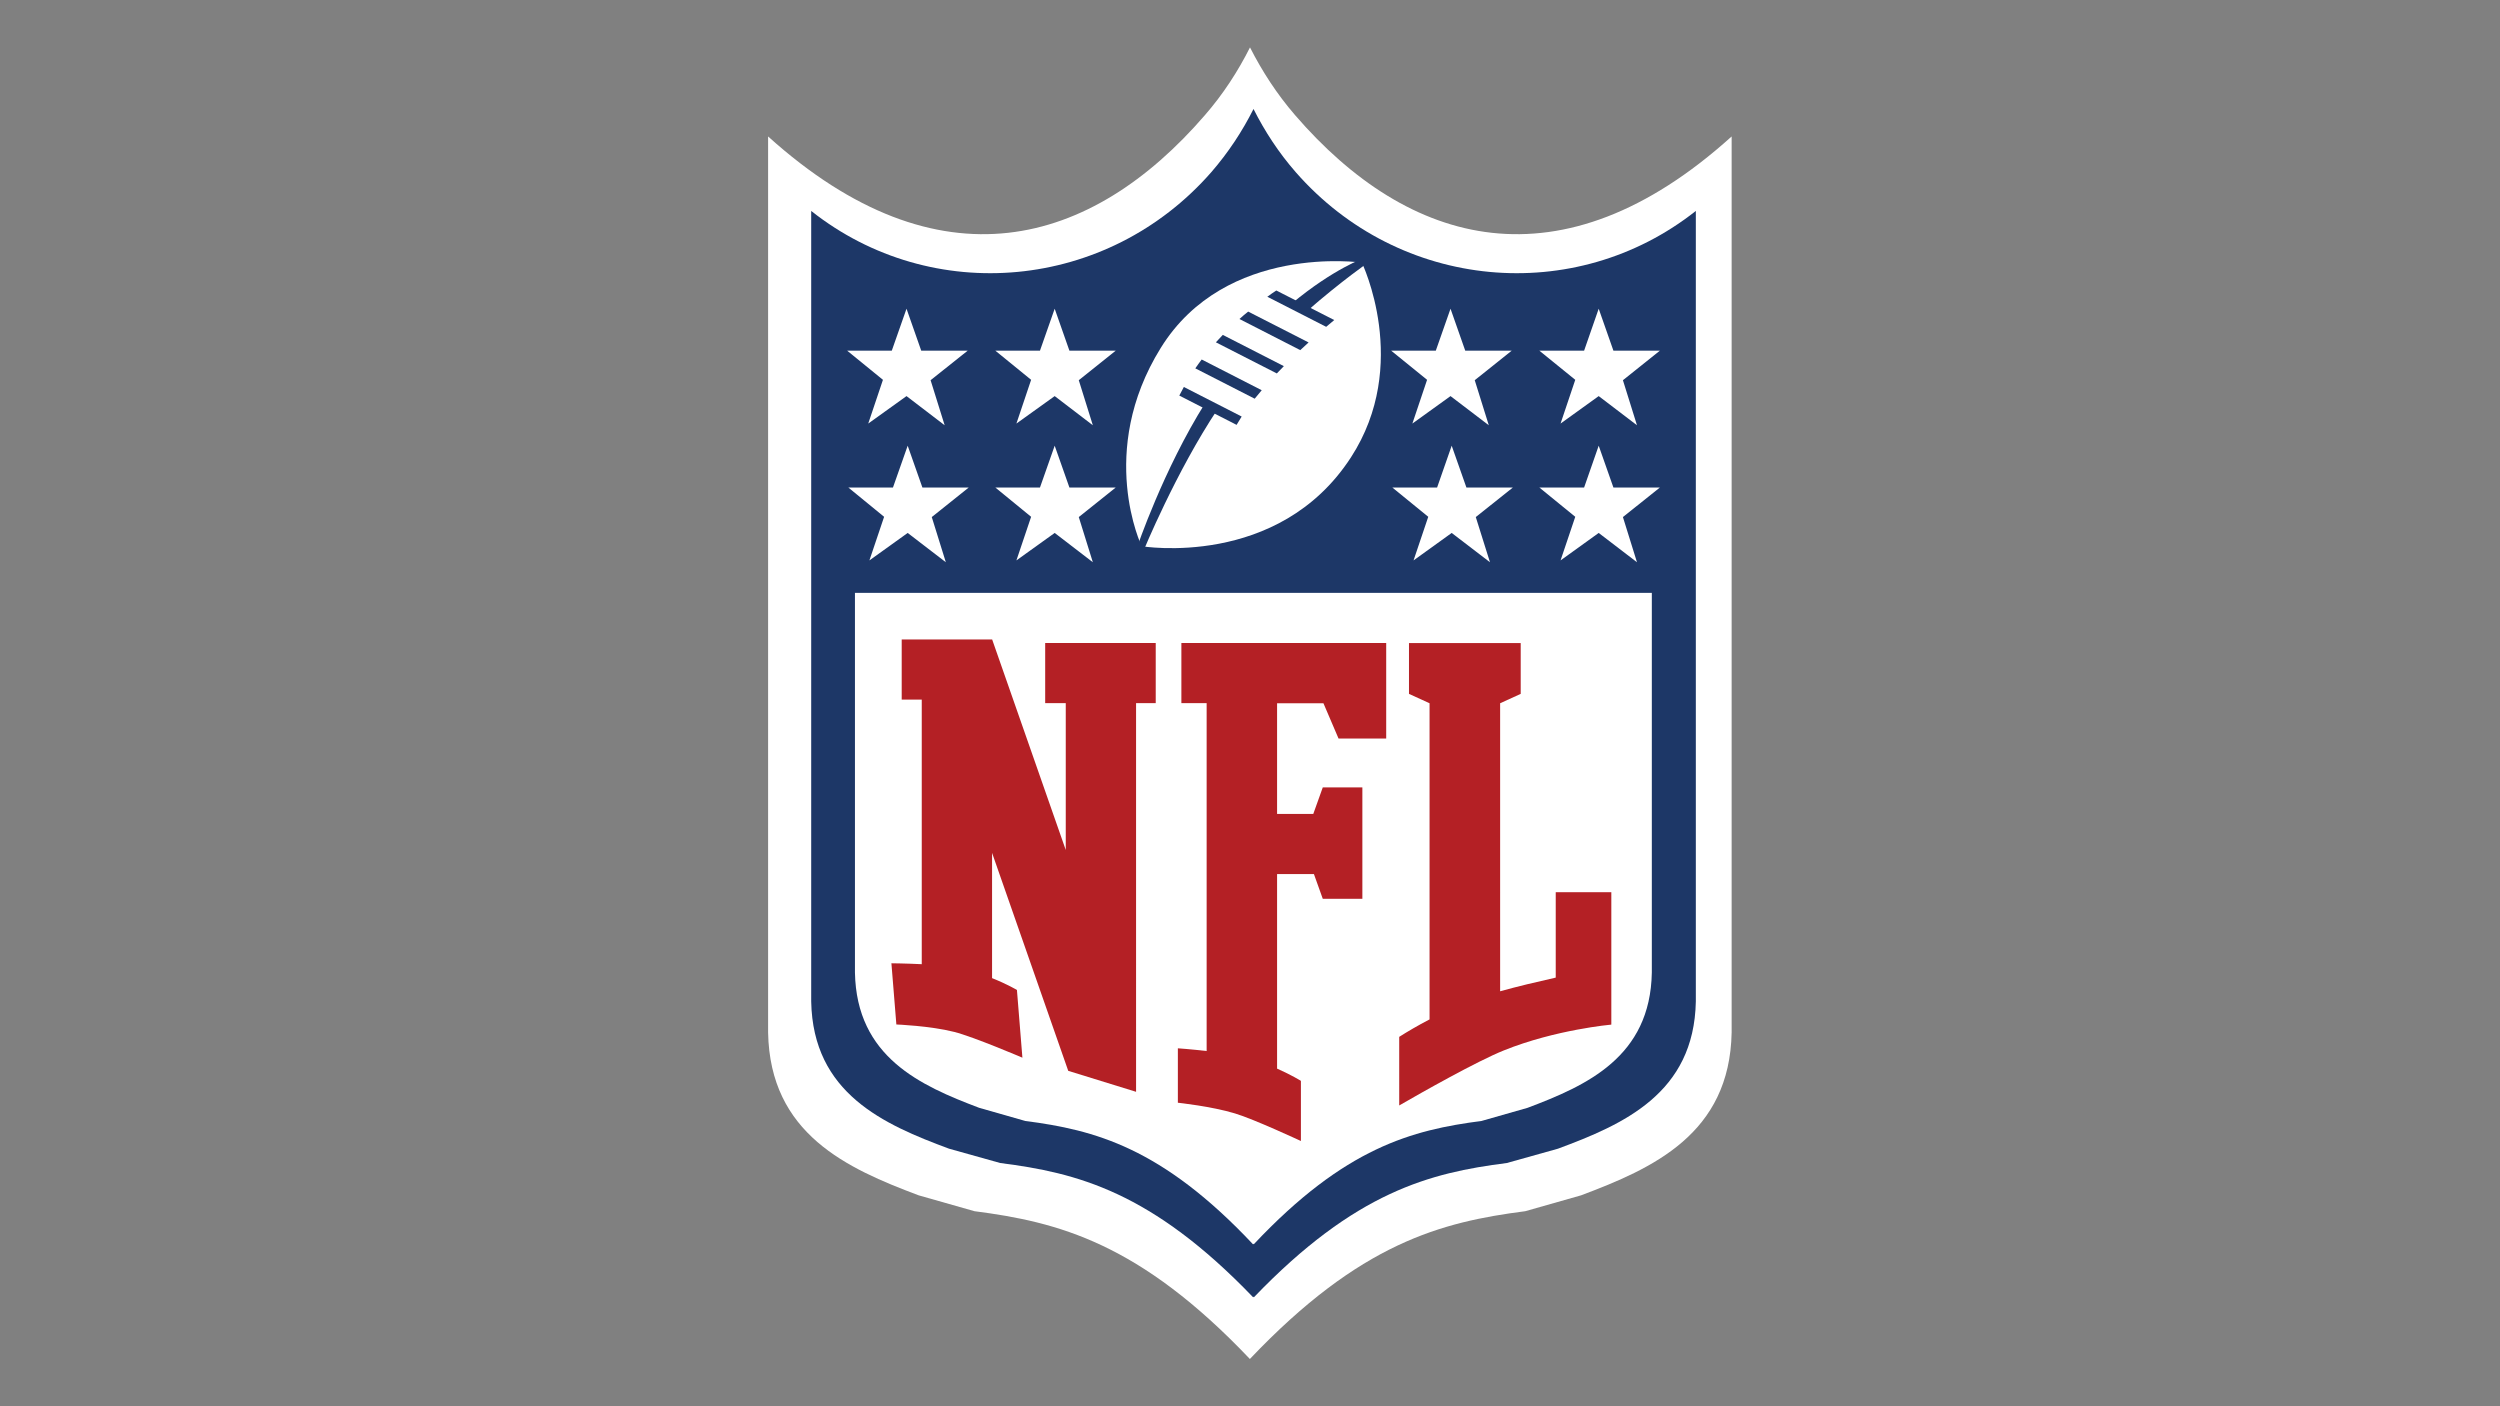 <svg xmlns="http://www.w3.org/2000/svg" xmlns:xlink="http://www.w3.org/1999/xlink" id="Layer_1" x="0px" y="0px" viewBox="0 0 1920 1080" style="enable-background:new 0 0 1920 1080;" xml:space="preserve"><rect x="0" y="0" width="1920" height="1080" fill="#808080" stroke="none"/><style type="text/css">	.st0{fill:#FFFFFF;}	.st1{fill:#1D3767;}	.st2{fill:#B42025;}</style><g>	<path class="st0" d="M994.6,88.4c-14-16.2-25.3-33.7-34.6-52c-9.2,18.3-20.6,35.9-34.6,52c-87.1,100.9-204.2,134.7-335.5,16.4  v688.1c1.4,78.1,60.8,104.5,115.6,125.1l42.9,12.2c64.3,8.3,126.8,24.3,211.5,113.5c84.8-89.3,147.2-105.2,211.5-113.5l42.9-12.2  c54.8-20.6,114.2-47,115.6-125.1V104.8C1198.8,223.1,1081.7,189.3,994.6,88.4z"></path>	<path class="st1" d="M995.1,132.2c-13.1-15-23.8-31.4-32.4-48.5c-8.6,17.1-19.3,33.4-32.4,48.5C850.5,223.4,715.7,235.4,623,162  v607.1c1.3,70.6,55.7,94.5,105.9,113.1l39.3,11c59,7.5,116.3,22,194.2,103.1c0.1-0.2,0.2-0.3,0.3-0.5c0.1,0.2,0.2,0.3,0.3,0.5  c77.9-81.1,135.2-95.6,194.2-103.1l39.3-11c50.2-18.6,104.6-42.5,105.9-113.1V162C1209.6,235.4,1074.9,223.4,995.1,132.2z"></path>	<g>		<path class="st0" d="M1045.9,201.7c0,0-104.5-15.2-154.5,65.6C842,347,876.8,419.5,876.8,419.5s105,17.6,160.7-68.2   C1083.8,280,1045.9,201.7,1045.9,201.7z"></path>		<g>			<path class="st1" d="M933.8,262.9l46.8,23.9c1.8-1.9,3.6-3.8,5.4-5.6l-46.9-24C937.3,259.1,935.5,261,933.8,262.9z"></path>			<path class="st1" d="M918,282.9l45.6,23.3c1.8-2.2,3.6-4.4,5.4-6.5l-46.1-23.6C921.2,278.3,919.6,280.6,918,282.9z"></path>			<path class="st1" d="M905.7,303.8l44,22.5c1.3-2.2,2.6-4.3,3.9-6.4l-44.4-22.7C908,299.4,906.8,301.6,905.7,303.8z"></path>			<path class="st1" d="M980.2,223.1c-2.3,1.5-4.6,3.1-6.9,4.8l45.2,23.1c2.1-1.8,4.2-3.5,6.2-5.2L980.2,223.1z"></path>			<path class="st1" d="M951.9,245l46.7,23.9c2.1-2,4.3-4,6.4-5.9l-46.4-23.7C956.3,241.1,954.1,243,951.9,245z"></path>		</g>		<g>			<path class="st1" d="M1003.7,239c26.6-23.3,48.5-38.4,48.5-38.4l-4-2.7c0,0-24.1,8.5-56,35.1L1003.7,239z"></path>			<path class="st1" d="M925.8,309.2c-32.5,51.7-52.6,111.4-52.6,111.4l4.8,2.9c0,0,25.1-61.2,57.3-109.5L925.8,309.2z"></path>		</g>	</g>	<g>		<g>			<polygon class="st0" points="1227.8,237.1 1239.1,269.3 1274.8,269.3 1246.4,292 1257.2,326.6 1227.8,304.2 1198.5,325.3     1209.8,291.7 1182.2,269.3 1216.6,269.3    "></polygon>			<polygon class="st0" points="1227.8,342.3 1239.1,374.4 1274.8,374.4 1246.4,397.1 1257.2,431.8 1227.8,409.3 1198.5,430.4     1209.8,396.9 1182.2,374.4 1216.6,374.4    "></polygon>			<polygon class="st0" points="1114.9,342.3 1126.2,374.4 1161.9,374.4 1133.4,397.1 1144.3,431.8 1114.9,409.3 1085.6,430.4     1096.9,396.9 1069.3,374.4 1103.7,374.4    "></polygon>			<polygon class="st0" points="1114,237.1 1125.3,269.3 1161,269.3 1132.6,292 1143.4,326.6 1114,304.2 1084.7,325.3 1096,291.7     1068.4,269.3 1102.7,269.3    "></polygon>		</g>		<g>			<polygon class="st0" points="810,237.1 821.3,269.3 856.9,269.3 828.5,292 839.3,326.6 810,304.2 780.6,325.3 791.9,291.7     764.4,269.3 798.7,269.3    "></polygon>			<polygon class="st0" points="810,342.3 821.3,374.4 856.9,374.4 828.5,397.1 839.3,431.8 810,409.3 780.6,430.4 791.9,396.9     764.4,374.4 798.7,374.4    "></polygon>			<polygon class="st0" points="697.1,342.3 708.4,374.4 744,374.4 715.6,397.1 726.4,431.8 697.1,409.3 667.7,430.4 679,396.9     651.5,374.4 685.8,374.4    "></polygon>			<polygon class="st0" points="696.2,237.1 707.5,269.3 743.2,269.3 714.7,292 725.5,326.6 696.2,304.2 666.8,325.3 678.1,291.7     650.6,269.3 684.9,269.3    "></polygon>		</g>	</g>	<path class="st0" d="M656.6,455.3v291.6c1.2,64.9,50.2,86.8,95.4,103.9l35.4,10.1c53.2,6.9,104.8,20.2,174.9,94.7  c0.1-0.1,0.2-0.3,0.3-0.4c0.1,0.1,0.2,0.3,0.3,0.4c70.1-74.5,121.8-87.8,174.9-94.7l35.4-10.1c45.3-17.1,94.3-39,95.4-103.9V455.3  H656.6z"></path>	<path class="st2" d="M980.8,493.8h-54.1h-19.4V540h19.4v85v46.2v69.9v23.3v40.7v2.1c-11.9-1.4-22.1-2.1-22.1-2.1v41.8  c0,0,25.7,2.7,43.8,8.2c14.7,4.4,50.7,21.2,50.7,21.2v-46.2c0,0-7-4.4-18.3-9.4v-15.6v-63.9v-69.9h28.3l6.8,19h30.4v-19v-23.1v-1.4  v-21.7v-20.4h-30.4l-7.3,20.4h-27.8v-85h35.6l11.6,27.1h36.6V540v-16.4v-29.8H980.8z"></path>	<path class="st2" d="M872.6,493.8h-54.1h-15.8V540h15.8v112.8l-56.5-161.6v-0.1h-54.1h-15.4v46.2h15.4v127.6v75.6  c-12.4-0.6-23.3-0.7-23.3-0.7l3.8,47c0,0,25.9,1,44.4,5.7c15,3.8,52.4,19.8,52.4,19.8l-4.2-52c0,0-7.3-4.4-19.1-9.1v-86.5v-9.7  l58.5,167.4l52.1,16.1v-0.3v-30.8V540h15.1v-46.2H872.6z"></path>	<path class="st2" d="M1194.8,685.1v65.7c-14.3,3.2-29.8,6.9-42.7,10.5v-4.4v-51.5V540.1l15.8-7.2v-39h-15.8h-26.4h-1.4h-26.4h-15.8  v39l15.8,7.2v165.3v51.5v26c-9.2,4.8-17,9.4-23.3,13.4V849c17.1-9.9,59.7-34,80.4-42.3c39.7-16,82.5-19.8,82.5-19.8v-4v-41v-56.7  H1194.8z"></path></g></svg>